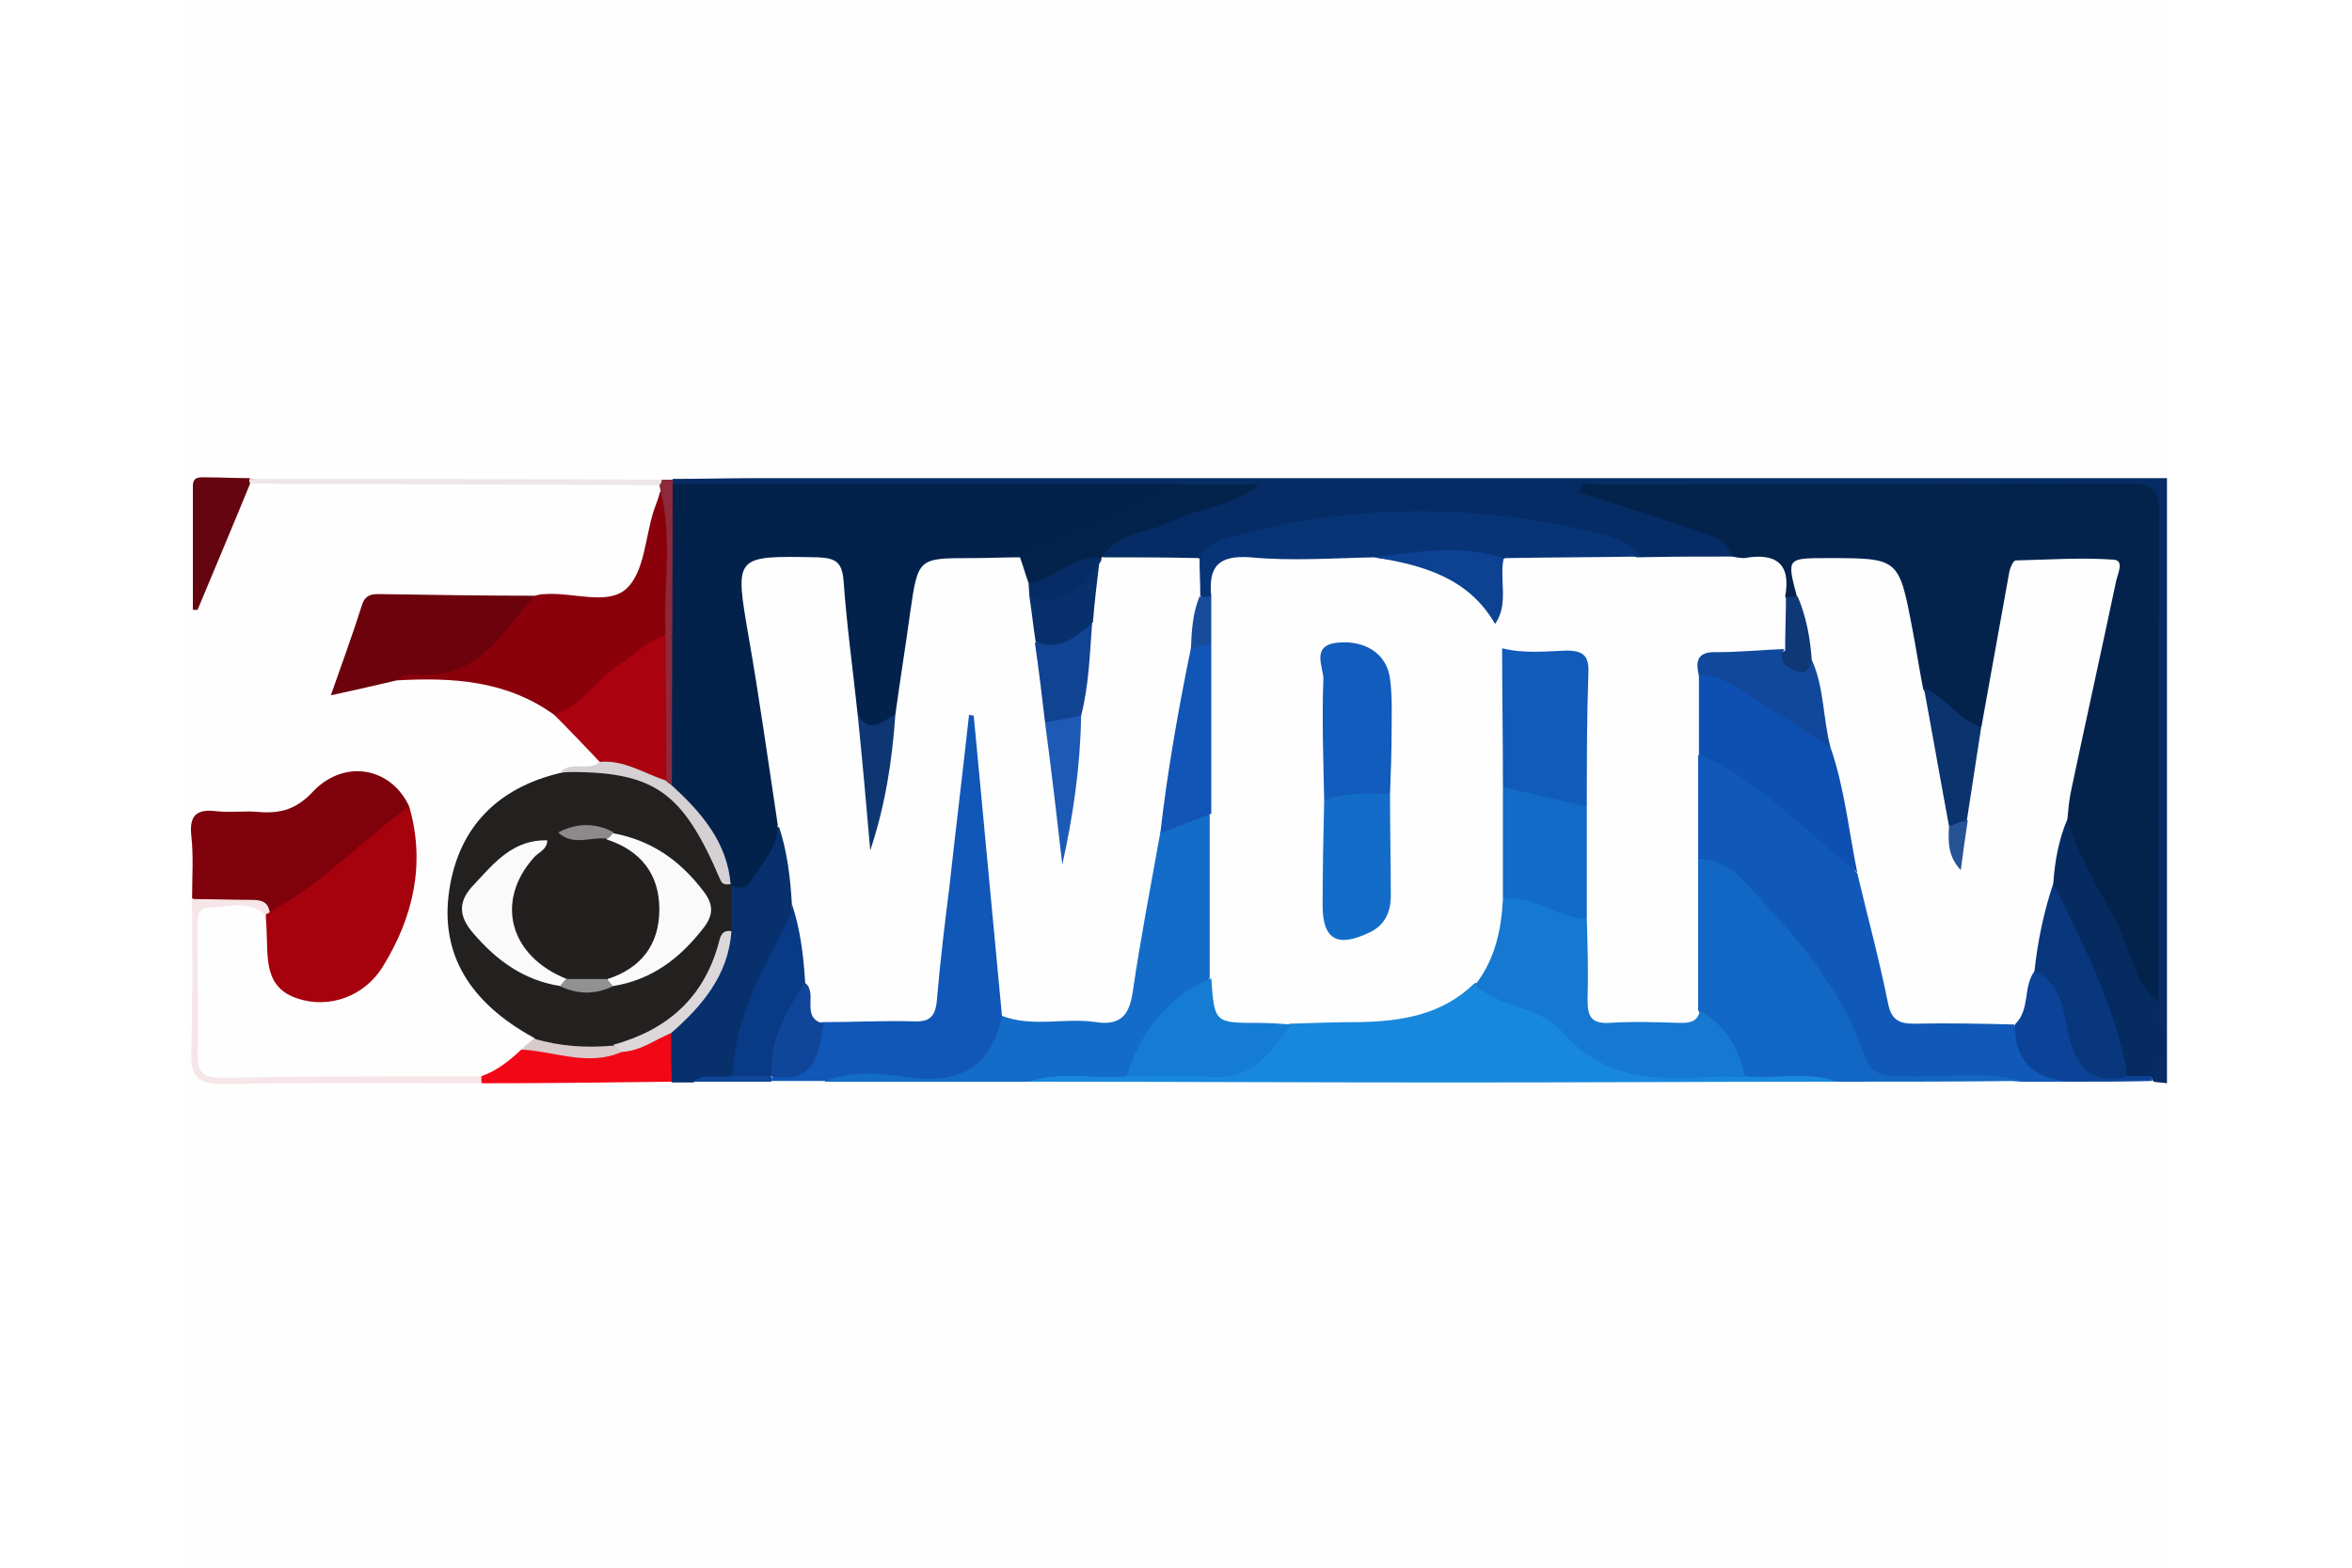 <?xml version="1.0" encoding="UTF-8"?> <!-- Generator: Adobe Illustrator 25.0.1, SVG Export Plug-In . SVG Version: 6.00 Build 0) --> <svg xmlns="http://www.w3.org/2000/svg" xmlns:xlink="http://www.w3.org/1999/xlink" version="1.1" id="Layer_1" x="0px" y="0px" viewBox="0 0 300 200" style="enable-background:new 0 0 300 200;" xml:space="preserve"> <style type="text/css"> .st0{fill:#FFFFFF;} .st1{fill:#FEFEFE;} .st2{fill:#052C64;} .st3{fill:#232020;} .st4{fill:#1059B9;} .st5{fill:#1888DD;} .st6{fill:#1267C4;} .st7{fill:#136CC8;} .st8{fill:#1057B7;} .st9{fill:#A5020E;} .st10{fill:#8A010C;} .st11{fill:#7E010C;} .st12{fill:#6C020C;} .st13{fill:#07306C;} .st14{fill:#AA020E;} .st15{fill:#F20716;} .st16{fill:#0C4399;} .st17{fill:#650510;} .st18{fill:#F6E6E7;} .st19{fill:#EEE7E8;} .st20{fill:#D4D0D3;} .st21{fill:#8C293B;} .st22{fill:#D9CBCB;} .st23{fill:#10469A;} .st24{fill:#03234D;} .st25{fill:#FDFDFE;} .st26{fill:#02224C;} .st27{fill:#073477;} .st28{fill:#052B61;} .st29{fill:#231F1F;} .st30{fill:#FAFAFA;} .st31{fill:#DBD7DA;} .st32{fill:#8C8A8A;} .st33{fill:#929191;} .st34{fill:#0E50B2;} .st35{fill:#1579D1;} .st36{fill:#157CD4;} .st37{fill:#1155B6;} .st38{fill:#093A86;} .st39{fill:#08377E;} .st40{fill:#104392;} .st41{fill:#1D5AB6;} .st42{fill:#0E3673;} .st43{fill:#184B9B;} .st44{fill:#0B336D;} .st45{fill:#0E3876;} .st46{fill:#115BBB;} .st47{fill:#126BC7;} .st48{fill:#12489C;} .st49{fill:#0D4192;} .st50{fill:#265296;} .st51{fill:#115CBC;} .st52{fill:#136DC8;} </style> <rect class="st0" width="300" height="200"></rect> <g> <g> <path class="st1" d="M276.3,138.2c0,28.4,0,56.8,0.1,85.1c0,2.4-0.3,3.1-3,3.1c-82.2-0.1-164.4-0.1-246.6,0 c-2.8,0-3.1-0.8-3.1-3.3c0.1-82.1,0.1-164.1,0-246.2c0-2.5,0.4-3.3,3.1-3.3c82.2,0.1,164.4,0.1,246.6,0c2.6,0,3,0.7,3,3.1 c-0.1,28.1-0.1,56.2-0.1,84.3c-1.8,1.6-4,1.2-6,1.2c-17.9,0-35.8-0.1-53.7,0c-43.5,0.3-86.9-0.1-130.4-0.1c-0.8,0-1.6-0.4-2.4-0.7 c-16.9-0.1-33.8,0-50.7,0c-7.9,1.6-7.5-0.5-7.5,8.5c0,1.6,0,3.3-0.2,4.9c1.2-3.6,2.8-7,4-10.6c0.6-1.6,1.5-3,3.6-2.9 c16.8,0,33.6,0,50.3,0c0.6,0.1,1,0.3,1.2,0.8c0.2,4.4-1.4,8.3-3,12.3c-0.8,2-2.7,2.6-4.8,2.7c-2.8,0.1-5.5,0.1-8.3,0 c-5.2-0.1-10.3,0-15.5,0c-5.7,0-5.8,0.1-7.6,5.6c-0.4,1.2-1.1,2.3-0.9,3.9c2.1-0.1,4-1.1,6.1-0.9c5.3,0.2,10.6-0.6,15.7,1.7 c1.5,0.7,3,1.4,4.3,2.5c2.5,2.1,5,4.2,6.1,7.4c-1.1,2.2-3.4,1.2-5.1,2.1c-14.7,3.9-17,19.5-8.8,28.1c1.6,1.7,4.1,2.4,5.4,4.5 c0.3,1.3-0.7,1.9-1.5,2.7c-1.9,1.9-4.1,3.1-6.9,2.9c-10.5,0-20.9-0.1-31.3,0.1c-2.9,0-3.9-0.8-3.7-3.7c0.2-4.7,0.1-9.5,0.1-14.2 c0-5.2,0.8-5.9,6.1-5.5c0.8,0.1,1.7,0.2,2.4,0.7c1.6,1.3,1.3,3.3,1.5,5c0.4,2.5,1,5,3.8,6c3,1.1,5.5-0.1,7.7-1.9 c2.1-1.8,3.5-4.1,4-6.7c1-4.7,2.6-9.4,0.7-14.3c-2.9-3.6-6.3-4.5-9.6-1.5c-3.2,2.9-6.7,3.4-10.8,3.3c-4.8-0.1-5,0.2-5.1,4.9 c0,1.9,0.2,3.9-0.6,5.8c-0.4,6.2,0.1,12.3-0.2,18.5c-0.1,2.9,0.8,3.8,3.7,3.8c10.9-0.2,21.8-0.1,32.7-0.1 c7.9-1.7,15.9-0.7,23.9-0.8c1,0,2.1-0.1,3.1,0c3.3,0.2,6.7,0,10,0.1c2.3,0,4.7,0,7,0c8.6,0.2,17.2-0.1,25.8,0 c11.6,0.2,23.1,0,34.7-0.1c22.7-0.2,45.4,0.3,68.2,0.1c7.8,0.1,15.6,0.1,23.3,0.1c2.3,0,4.7,0,7,0c3.3,0.1,6.6-0.1,9.9,0.2 C275.1,137.3,275.7,137.7,276.3,138.2z"></path> <path class="st2" d="M85.8,61.1c3.5,0,7-0.1,10.5-0.1c60,0,120,0,180.1,0c0,25.7,0,51.5,0,77.2c-0.6-0.1-1.2-0.1-1.7-0.2 c-0.3-0.4-0.4-0.9-0.4-1.3c0.2-3,0-6.1,0.1-9.1c-0.2-18.8-0.1-37.7-0.1-56.5c0-7.9,0-7.9-8.1-7.9c-19.9,0-39.9,0-59.8,0 c3.8,1.2,7.8,2.3,11.5,4c1.7,0.8,3.9,1.4,3.2,4.1c-3.7,2-7.6,1.2-11.4,0.7c-10.6-4.9-22-5.7-33.4-5.2c-5.7,0.3-11.3,1-16.9,2.5 c-2.3,0.6-4.5,1.3-6.6,2.6c-3.9,0.7-7.8,0.9-11.6-0.1c-2.2-2.5,0.4-3.1,1.8-3.8c4.6-2.1,9.5-3.8,14.5-5c-2.8-0.1-5.5,0.1-8.3,0.1 c-19,0.3-38,0.1-57,0.1c-1.9,0-3.9,0.2-5.8-0.7C85.9,62.2,85.7,61.7,85.8,61.1z"></path> <path class="st3" d="M68.1,132.4c-8.2-4.5-12-10.7-10.8-18.8c1.2-8.1,6.2-13.1,14.2-15c9.9-1.7,15.5-0.7,22.4,14.6 c0.7,1.8,0.7,3.6,0.1,5.4c-1.8,3.2-2.6,7-5.2,9.8c-3,3.2-6.6,5.4-11.1,5.9C74.4,133.8,70.8,135.6,68.1,132.4z"></path> <path class="st4" d="M264.5,138c-2.2,0-4.5,0-6.7,0c-5.5-0.6-11.1-0.2-16.6-0.2c-1.8,0-3.3-0.3-4.1-2.1 c-4.4-10.8-11.7-19.4-21-26.4c-1-4-0.8-8-0.2-12.1c1.7-2.7,3.5-0.7,4.9,0.1c6.5,3.7,11.7,8.9,17.1,13.9c1.9,4.5,2.6,9.3,3.4,14 c0.6,2.9,1.9,4.2,5,4.2c3.4,0,6.9-0.6,10.3,0.6C258.2,133.8,261.1,136.1,264.5,138z"></path> <path class="st5" d="M234.3,138c-16.3,0-32.7,0.1-49,0.1c-18,0-36-0.1-54.1-0.1c0.5-2.1,2.3-1.7,3.7-1.8c2.8-0.2,5.5-0.2,8.3,0 c1.9,0,3.9-0.2,5.8,0.1c6.3,0.9,11.4-1.1,15.5-6c1.3-0.7,2.7-0.9,4.1-0.7c6.9,0.6,13.3-1.1,19.3-4.3c6.2,1.7,11.9,4.6,16.6,9 c1.5,1.4,3.2,2,5.3,2c4.4,0,8.9,0,13.3,0c2.5-0.1,5-0.2,7.5,0C232,136.3,233.8,135.9,234.3,138z"></path> <path class="st6" d="M234.3,138c-3.8-1.4-7.8-0.3-11.7-0.7c-2.3-3.2-4.6-6.3-6.8-9.5c-0.7-4.9-0.3-9.9-0.3-14.8 c0-1.2,0.2-2.5,1.3-3.4c4,0.1,6.1,3.4,8.3,5.7c5.3,5.7,10.3,12,12.8,19.6c0.7,2.2,2.4,2.3,4.3,2.4c5.2,0.3,10.5-0.8,15.7,0.6 C250,138,242.1,138,234.3,138z"></path> <path class="st7" d="M143.7,137.3c-4.2,0.4-8.4-0.7-12.5,0.7c-8.7,0-17.4,0-26,0c0.5-2.1,2.3-1.7,3.7-1.8c3.2-0.2,6.4-0.2,9.5,0 c3.4,0.2,6-0.6,7.1-4.2c0.3-1,1.1-1.9,2.1-2.5c3.5-0.5,6.9-0.1,10.4,0c3.4,0.1,5.1-1.1,5.5-4.6c0.6-4.7,1.5-9.3,2.3-14 c0.3-1.6,0.5-3.3,1.6-4.7c2.4-1.6,4.6-3.9,7.8-1.9c1.2,6.4,0.7,12.9,0.3,19.3c-0.8,2.5-3.4,3.1-5,4.8 C148,131.2,146,134.4,143.7,137.3z"></path> <path class="st8" d="M127.8,129.7c-1.5,6.7-5.7,8.7-12.3,7.7c-3.3-0.5-6.9-0.8-10.3,0.5c-2.3,0-4.5,0-6.8,0c0-0.5,0.1-0.8,0.5-1.1 c2.3-0.7,4.2-1.7,4.7-4.4c0.2-1.2,1-2.2,2.3-2.7c2.5-0.7,5-0.6,7.5-0.4c3.4,0.2,4.8-1.3,5.1-4.5c1-9.1,2-18.3,3-27.4 c0.3-2.5,0.4-5,2.2-7.2c1.6,0.9,1.7,2.3,1.8,3.6c1.1,10.4,2,20.8,3.3,31.2C129,126.7,129.1,128.4,127.8,129.7z"></path> <path class="st9" d="M52.2,102.9c2.1,7.3,0.5,14.1-3.3,20.3c-2.4,4-7,5.5-10.9,4.2c-4.4-1.4-3.8-5.3-4-8.7c0-0.7-0.1-1.4-0.1-2.1 c0.1-0.4,0.3-0.7,0.6-1c4.2-3.1,8.4-6.3,12.4-9.8C48.4,104.5,50,103,52.2,102.9z"></path> <path class="st10" d="M68.2,76c0.4-0.1,0.8-0.2,1.2-0.2c3.6-0.3,8.1,1.5,10.5-0.7c2.3-2.1,2.4-6.6,3.5-10c0.3-0.8,0.6-1.6,0.8-2.4 c1.9,0.3,1.8,1.9,1.8,3.2c0,4.7,0.3,9.4-0.2,14.1c-3.6,4.7-8.9,7.4-13.2,11.3c-0.5,0.4-1.3,0.4-1.9-0.1c-6.1-4.4-13-4.8-20.1-4.4 c0.3-2,2.1-1.7,3.3-1.6c3.2,0.2,5.6-1.2,7.6-3.5C63.4,79.5,66,78,68.2,76z"></path> <path class="st11" d="M52.2,102.9c-6.1,4.3-11.1,9.9-17.8,13.4c-1.2-2.1-3.1-1-4.8-1.2c-1.7-0.3-3.5,0.5-5.1-0.5 c0-2.7,0.2-5.3-0.1-8c-0.3-2.8,0.9-3.4,3.3-3.1c1.8,0.2,3.6-0.1,5.4,0.1c2.8,0.2,4.8-0.4,6.9-2.7C44,96.8,49.9,97.9,52.2,102.9z"></path> <path class="st12" d="M68.2,76c-4,4.5-7,10.4-14.4,10.1c-1.1,0-2.3-0.3-3.2,0.7c-2.6,0.6-5.1,1.2-8.4,1.9c1.4-4,2.8-7.8,4-11.6 c0.5-1.5,1.7-1.3,2.7-1.3C55.4,75.9,61.8,76,68.2,76z"></path> <path class="st13" d="M93.3,118.8c0-2,0-3.9,0-5.9c0.2-0.1,0.3-0.2,0.5-0.3c2.2-1,2.9-3.1,4.1-4.9c0.6-0.9,0.4-2.7,2.4-2.1 c1.6,3,1.8,6.4,1.8,9.7c0,1.7-0.8,3.2-1.7,4.7c-3.3,5.4-4.7,11.6-6.8,17.5c-1.7,0.8-3.5-0.1-5.2,0.6c-0.9,0-1.8,0-2.7,0 c-1.5-1.9-1.1-3.9-0.7-6C88.8,128.2,91.9,124,93.3,118.8z"></path> <path class="st14" d="M70.7,91.2c3.7-1.2,5.5-4.8,8.7-6.7c1.8-1.1,3.3-2.9,5.5-3.4c1.7,1.7,1.2,3.9,1.2,5.9c-0.1,4,0.5,8-0.4,11.9 c-0.6,1.3-1.6,1.3-2.7,0.7c-2.1-1.1-4.4-1.3-6.5-2.4C74.6,95.2,72.7,93.2,70.7,91.2z"></path> <path class="st15" d="M85.6,131.8c0,2.1,0,4.1,0.1,6.2c-8.1,0.1-16.2,0.2-24.2,0.2c-0.3-0.2-0.4-0.4-0.3-0.6 c0.1-0.2,0.2-0.3,0.2-0.3c2-0.7,3.6-2,5.1-3.4c4-0.6,8,0.7,12,0C81,133.5,83.1,131.7,85.6,131.8z"></path> <path class="st16" d="M264.5,138c-4.7-0.2-7.6-2.3-7.5-7.4c0.1-2.6-0.1-5.4,2.4-7.2c2.1-0.3,2.9,1.3,3.6,2.7 c0.9,1.7,1.6,3.5,2,5.4c0.8,3.6,2.8,5.2,6.4,4.7c1.2,0.1,2.3,0.2,3.1,1.1c0,0.2,0,0.4,0,0.6C271.2,138,267.8,138,264.5,138z"></path> <path class="st17" d="M31.9,61.7c-2.2,5.4-4.5,10.8-6.7,16.1c-0.2,0-0.4,0-0.6,0c0-5.3,0-10.6,0-15.8c0-1.3,1-1.1,1.8-1.1 c1.8,0,3.6,0.1,5.4,0.1c0.2,0.1,0.4,0.1,0.7,0.2C32.3,61.5,32.1,61.6,31.9,61.7z"></path> <path class="st18" d="M61.4,137.3c0,0.3,0,0.6,0,0.9c-11,0-22-0.1-33,0.1c-3.1,0-4.1-0.9-4-4c0.2-6.5,0.1-13.1,0.1-19.6 c2.5,0,5,0.1,7.5,0.1c1.3,0,2.2,0.2,2.4,1.6c-0.2,0.1-0.4,0.2-0.6,0.3c-2.2-2-4.8-0.9-7.2-0.9c-1.5,0-1.4,1.5-1.4,2.6 c0,5.4,0.1,10.9,0,16.3c-0.1,2.7,1.5,2.8,3.5,2.8C39.7,137.3,50.5,137.3,61.4,137.3z"></path> <path class="st19" d="M31.9,61.7c-0.1-0.2-0.1-0.4-0.1-0.6c17.5,0,35.1,0,52.6,0.1c0.1,0.3,0,0.5-0.3,0.7 C66.7,61.8,49.3,61.8,31.9,61.7z"></path> <path class="st20" d="M76.5,97.2c3.1-0.3,5.7,1.5,8.5,2.4c0.6,0,1.2,0.2,1.7,0.5c3.3,2,5.3,5,6.7,8.6c0.5,1.3,1.3,2.8-0.1,4.2 c0,0,0-0.1,0-0.1c-0.5,0-1.1,0.2-1.4-0.5c-4.9-11.5-8.5-14-20.4-13.8C72.9,97,75.1,98.5,76.5,97.2z"></path> <path class="st21" d="M85.8,100.3c-0.3-0.2-0.5-0.4-0.8-0.6c0-6.2-0.1-12.4-0.1-18.5c-0.3-6.1,0.9-12.3-0.6-18.4 c-0.1-0.3-0.1-0.6-0.2-0.9c0.2-0.2,0.3-0.4,0.3-0.7c0.5,0,0.9,0,1.4,0c0,0.2,0.1,0.5,0.1,0.7c1.2,1.4,1.2,3.1,1.2,4.7 c0,9.7,0.1,19.4,0,29.1C87.1,97.3,87.1,99,85.8,100.3z"></path> <path class="st22" d="M79.3,134.2c-4.3,1.9-8.6-0.1-12.8-0.3c0.5-0.5,1.1-1,1.6-1.4c3.3,1,6.7,1.2,10.1,0.9 C78.7,133.5,79.2,133.6,79.3,134.2z"></path> <path class="st23" d="M88.4,138c1.5-1.2,3.3-0.4,4.9-0.7c1.4-1.1,3-1.2,4.6-0.4c0.2,0.2,0.3,0.3,0.5,0.5c0,0.2,0,0.4,0,0.6 C95.1,138,91.7,138,88.4,138z"></path> <path class="st1" d="M101,115.3c-0.2-3.4-0.6-6.8-1.7-10c-1.4-1.2-1.4-3-1.7-4.6c-1.4-8.1-2.7-16.2-4.1-24.3 c-0.9-5.2,0.2-6.5,5.6-6.7c9.2-0.3,9.5-0.2,10.5,9.1c0.4,3.9,1,7.7,1.1,11.6c0.2,4.5,1,9.1,1.2,13.6c0.1-4.5,1.4-8.9,1.5-13.4 c0.8-5.3,1.5-10.7,2.3-16c0.5-3.3,2.4-4.8,5.7-4.8c2.9,0,5.8-0.4,8.6,0.5c1.5,0.7,2.1,2,2.3,3.6c0.1,0.7,0.2,1.4,0.2,2.1 c0,2.1,0.9,4,0.8,6.1c0.5,3.4,0.8,6.8,1.4,10.2c0.8,5.9,1.9,11.8,1.4,17.8c0.3,0.5,0.8-0.3,0.3,0c-0.2,0.2-0.4,0.1-0.4-0.2 c-0.1-6.2,0.5-12.4,1.1-18.5c0.8-3.8,0.6-7.8,1.4-11.6c-0.1-2.4,0.5-4.8,1-7.1c0.1-0.4,0.3-0.8,0.6-1.2c0.2-0.1,0.4-0.2,0.5-0.4 c4.1,0,8.2,0,12.3,0.1c1.5,1.3,1.1,3.1,1.1,4.7c-0.5,2.3-0.8,4.6-1.1,6.9c-1.1,6-2.1,12-3,18c-0.3,1.9-0.6,3.8-1.9,5.4 c-1.2,6.7-2.5,13.4-3.5,20.2c-0.4,2.9-1.4,4.5-4.7,4c-4-0.6-8.1,0.7-12-0.8c-1.2-12.8-2.4-25.5-3.6-38.3c-0.2,0-0.4-0.1-0.6-0.1 c-0.8,7.3-1.7,14.6-2.5,21.9c-0.6,4.8-1.2,9.7-1.6,14.5c-0.2,2.3-1.1,2.8-3.1,2.7c-3.8-0.1-7.5,0.1-11.3,0.1c-4,0.3-2.2-3.4-3.3-5 C101,122.3,101.1,118.8,101,115.3z"></path> <path class="st24" d="M220.9,71c-0.7-2.5-3-2.7-4.9-3.4c-4.8-1.7-9.7-3.2-14.6-4.8c0.2-1.6,1.3-1,2-1c22.8,0,45.6,0,68.3-0.1 c3.5,0,3.8,1.5,3.7,4.3c-0.1,20.7-0.1,41.4-0.1,62c-1.6,0.4-2.4-0.8-2.8-1.9c-2.9-6.8-6.5-13.3-9.7-19.9c-0.3-0.6-0.3-1.4-0.3-2.1 c1.2-9.3,3.7-18.3,5.6-27.4c0.9-4.3,0.7-4.5-3.7-4.6c-6.8-0.1-6.8-0.1-7.9,6.6c-0.8,4.7-1.2,9.4-3.3,13.8c-2.3,1.5-3.6-0.4-5-1.5 c-1.3-1-2.8-1.9-3.6-3.4c-1.4-3.8-1.9-7.8-2.5-11.8c-0.4-2.7-1.7-4-4.5-3.7c-1,0.1-2,0.1-2.9,0c-3.2-0.5-5,0.9-5.3,4.1 c-0.6,0.3-1.2,0.4-1.8,0.1C227,72.4,223.4,72.4,220.9,71z"></path> <path class="st25" d="M220.9,71c0.5,0.1,1.1,0.2,1.6,0.2c3.9-0.7,6,0.6,5.2,4.9c1.4,2.1,1.3,4.3,0.3,6.5c-1.9,1.9-4.3,1.2-6.6,1.4 c-1.8,0.2-3.7,0.1-3.6,2.7c-0.3,3.2,0.9,6.5-1.2,9.5c0,4.5,0,8.9,0,13.4c0,6.4,0,12.9,0,19.3c0.3,0.7,0.3,1.3-0.3,1.9 c-0.8,0.7-1.7,0.9-2.7,1c-10.8,1.8-12.8,0.1-12.8-10.6c0-1.2,0-2.5,0.1-3.7c-0.1-4.7-0.2-9.5,0-14.2c-0.1-4.8-0.1-9.7,0-14.5 c0.1-3.3-1-5-4.5-4.7c-1.6,0.1-3.3,0.1-4.9-0.7c-1.4-1-1.7-2.5-1.8-4c0.7-2.9-0.6-6.2,1.8-8.8c5.8-1.2,11.6-1.5,17.3,0.5 C213.1,71,217,71,220.9,71z"></path> <path class="st26" d="M130.1,71.1c-2.1,0-4.1,0.1-6.2,0.1c-6.8,0-6.8,0-7.8,6.9c-0.6,4.4-1.3,8.7-1.9,13.1c-2.5,2.9-3.3,2.9-4.8,0 c-0.6-5.7-1.4-11.4-1.8-17.1c-0.2-2.4-1-2.9-3.3-3c-10.7-0.2-10.6-0.3-8.8,10.2c1.4,8,2.5,16,3.7,23.9c0,3-2,5-3.5,7.3 c-0.7,1-1.6,0.9-2.5,0.4c-0.4-5.4-3.7-9.2-7.5-12.7c0-12.8,0.1-25.6,0.1-38.5c21.5,0,43,0,64.5,0c0.3,1.6-0.9,2.2-2,2.7 c-5.2,1.9-10.2,4.1-15.1,6.6C132.3,71.6,131.2,71.8,130.1,71.1z"></path> <path class="st27" d="M209.2,71c-5.7,0.1-11.5,0.1-17.2,0.2c-1.1,0.6-2.3,0.8-3.6,0.5c-4.3-0.8-8.4,0.2-12.6,0.5 c-4.9,0.1-9.8,0.1-14.6,0c-3-0.1-5.2,0.7-6.1,3.7c-0.6,0.6-1.3,0.7-2,0.1c0-1.6-0.1-3.2-0.1-4.8c0.9-1.9,2.6-2.3,4.4-2.8 c15.9-4.3,31.8-4.2,47.8,0C206.7,69,208.3,69.4,209.2,71z"></path> <path class="st28" d="M263.7,104.5c1.4,4.8,4.1,9.1,6.4,13.4c1.8,3.4,2,7.6,5.4,10.1c-0.4,3.1,1,6.3-0.8,9.3c-1.1,0-2.2,0-3.3,0 c-0.9-0.9-1.4-2-1.7-3.2c-1.7-6.4-4.2-12.5-7.5-18.3c-0.6-1-0.9-2-1.1-3.1C261.3,109.8,260.5,106.5,263.7,104.5z"></path> <path class="st24" d="M130.1,71.1c6.7-3.1,13.8-5.6,20.3-9.3c3.4,0,6.8,0,10.2,0c-3.5,2.9-7.9,3-11.6,4.9 c-2.9,1.4-6.6,1.2-8.5,4.5c0,0,0,0,0,0c-3,1.3-5.5,4.3-9.3,3.2C130.8,73.3,130.5,72.2,130.1,71.1z"></path> <path class="st29" d="M69.8,107.2c0.5-0.3,0.9-0.6,1.4-0.9c2.1,0.1,4.1-0.1,6.2,0.1c5.4,1.7,7.9,4.8,7.8,9.7 c-0.1,4.7-2.5,7.7-7.8,9.3c-1.6,0.2-3.3,0.2-4.9,0c-4.1-0.9-7.2-2.9-7.8-7.5C64.1,113.3,65.2,109.4,69.8,107.2z"></path> <path class="st30" d="M77.5,124.9c4.3-1.4,6.6-4.4,6.6-8.9c0-4.5-2.4-7.5-6.7-8.9c-0.2-0.8-0.1-1.1,0.8-0.8 c4.9,0.9,8.6,3.5,11.6,7.5c1.2,1.6,1.2,2.9,0,4.5c-3,3.9-6.6,6.7-11.6,7.5C77.5,126,77.3,125.6,77.5,124.9z"></path> <path class="st30" d="M69.8,107.2c0,1.2-1.1,1.5-1.7,2.2c-5,5.6-3.1,12.6,4.2,15.5c0.2,0.8,0,1.1-0.8,0.9 c-4.6-0.7-8.1-3.2-11.1-6.7c-2.1-2.4-1.9-4.3,0.2-6.4C63.1,110,65.5,107.1,69.8,107.2z"></path> <path class="st31" d="M79.3,134.2c-0.4-0.3-0.7-0.6-1.1-0.9c6.9-1.9,11.6-6,13.5-13.1c0.2-0.9,0.5-1.6,1.6-1.4 c-0.4,5.6-3.7,9.5-7.7,13C83.6,132.6,81.7,134.1,79.3,134.2z"></path> <path class="st32" d="M78.3,106.2c-0.3,0.3-0.5,0.6-0.8,0.8c-2.1-0.3-4.4,1-6.3-0.8C73.5,105,75.9,104.9,78.3,106.2z"></path> <path class="st33" d="M71.4,125.8c0.3-0.3,0.5-0.6,0.8-0.9c1.7,0,3.5,0,5.2,0c0.3,0.3,0.5,0.6,0.8,0.9 C76,126.9,73.7,126.9,71.4,125.8z"></path> <path class="st1" d="M263.7,104.5c-1.1,2.6-1.6,5.3-1.8,8.2c-0.3,3.9,0.2,7.9-2.4,11.2c-1.5,2-0.5,4.9-2.5,6.8 c-4.3-0.1-8.6-0.2-12.9-0.1c-2,0-2.9-0.6-3.3-2.7c-1.1-5.5-2.6-11-3.9-16.5c-2.1-2-2-4.7-2.5-7.2c-0.5-2.8-1.1-5.6-2-8.4 c-1.1-3.6-1-7.5-2.3-11.2c-0.2-2.8-1.9-5.5-0.9-8.5c-1.3-4.9-1.3-4.9,3.9-4.9c9.1,0,9.1,0,10.8,8.9c0.5,2.6,0.9,5.2,1.4,7.8 c2.6,3.8,2.2,8.4,3.3,12.7c0.4,1.5,0.5,3,0.8,4.5c0.2,1.6-0.3,3.2,0.3,4.9c0.1,0.5,0.9-0.3,0.4-0.1c-0.1,0-0.1,0-0.2-0.2 c-1.1-1.8,0.1-3.7-0.1-5.6c0.3-3.9,0.6-7.8,2.9-11.2c1.2-6.7,2.4-13.3,3.6-20c0.1-0.5,0.5-1.4,0.8-1.4c4.2-0.1,8.4-0.4,12.5-0.1 c1.4,0.1,0.5,1.8,0.3,2.8c-1.9,9-3.9,18-5.8,27C263.9,102.3,263.8,103.4,263.7,104.5z"></path> <path class="st34" d="M233.5,95.4c1.8,5.2,2.3,10.6,3.4,15.9c-6.6-5.2-12.3-11.6-20.2-15.1c0-3.4,0-6.7,0-10.1 c1.3-1.2,2.7-0.6,3.9,0.1C225.2,88.9,230,91.3,233.5,95.4z"></path> <path class="st1" d="M154.5,76.1c-0.4-3.8,0.9-5.3,5-5c5.2,0.5,10.6,0.1,15.8,0c3.5,0.7,7.2-0.1,10.4,2.2c2.3,1.7,4.4,3.3,4.9,6.3 c0.6,0.9,0.9,2,0.8,3.1c1.9,2.4,1.3,5.3,1.3,7.9c0.1,3.2,0.1,6.3-0.1,9.5c0.1,4.6,0.1,9.2,0,13.8c-0.5,4.3,0.2,9-4.6,11.6 c-4.1,4-9.3,4.8-14.7,4.9c-2.9,0-5.9,0.1-8.8,0.2c-1.8,1.5-3.9,1.3-6,1.3c-5-0.2-6.2-2.3-4.2-7.2c0-7,0-14,0-21 c-1.3-1.4-1.2-3.1-1.2-4.8c0-5.6-0.2-11.2,0.1-16.8C153.3,80.1,153.2,78,154.5,76.1z"></path> <path class="st35" d="M188.2,125.6c2.5-3.2,3.3-7,3.5-10.9c4.3-2.1,7.4,0.7,10.7,2.5c0.1,3.4,0.2,6.9,0.1,10.3c0,2,0.3,3.1,2.7,3 c3-0.2,6.1-0.1,9.1,0c1.2,0,2.2-0.1,2.5-1.5c3.4,1.8,5,4.8,5.8,8.4c-1.4,0-2.8-0.1-4.2,0c-7.1,0.5-13.9,0.3-19.1-5.7 C196.4,128.3,191.3,128.7,188.2,125.6z"></path> <path class="st36" d="M154.5,124.8c0.4,5.7,0.4,5.7,6.1,5.7c1.4,0,2.7,0.1,4.1,0.2c-2.6,3.5-4.9,7.1-10.2,6.7 c-3.6-0.3-7.2-0.1-10.8-0.1C145.5,131.6,148.9,127.2,154.5,124.8z"></path> <path class="st37" d="M154.5,82c0,7.3,0,14.5,0,21.8c-2.2,0.8-4.4,1.7-6.5,2.5c0.9-7.9,2.3-15.8,3.9-23.6 C152.7,82.3,153.4,81.4,154.5,82z"></path> <path class="st23" d="M102.7,125.4c1.7,1.3-0.7,4.5,2.4,5.2c-0.7,3.7-1.1,7.8-6.7,6.7c0,0-0.1-0.1-0.1-0.1 C96.8,133,98.5,128.2,102.7,125.4z"></path> <path class="st38" d="M102.7,125.4c-2.5,3.6-4.5,7.3-4.3,11.9c-1.7,0-3.3,0-5,0c0.3-6.7,3.2-12.5,6.2-18.2 c0.7-1.2,1.4-2.3,1.4-3.8C102.1,118.6,102.5,122,102.7,125.4z"></path> <path class="st39" d="M259.5,123.9c0.4-3.8,1.2-7.6,2.4-11.2c3.6,7.3,7.3,14.6,9.1,22.6c0.2,0.7,0.2,1.4,0.2,2.1 c-4.2,0.9-6.2-0.9-7.3-5.1C263.2,129.3,263.1,125.5,259.5,123.9z"></path> <path class="st40" d="M133.3,92.2c-0.4-3.4-0.8-6.8-1.3-10.2c2.5-0.6,4.7-2.1,7.3-2.5c-0.3,3.9-0.4,7.9-1.4,11.8 C136.6,92.6,135.2,93.2,133.3,92.2z"></path> <path class="st41" d="M133.3,92.2c1.5-0.3,3.1-0.6,4.6-0.9c-0.1,6.4-1,12.7-2.4,19C134.8,104.2,134.1,98.2,133.3,92.2z"></path> <path class="st42" d="M109.4,91.2c1.6,2.6,3.2,0.7,4.8,0c-0.4,5.9-1.3,11.6-3.2,17.3C110.5,102.7,110,97,109.4,91.2z"></path> <path class="st13" d="M139.4,79.4c-2.1,1.8-4.2,3.7-7.3,2.5c-0.3-1.9-0.5-3.9-0.8-5.8c3.7,0.2,6-2.6,8.9-4.2 C139.9,74.4,139.6,76.9,139.4,79.4z"></path> <path class="st2" d="M140.2,71.9c-1.8,3.6-6.2,5.6-8.9,4.2c0-0.6-0.1-1.1-0.1-1.7c3.3-0.4,5.7-3.7,9.3-3.2 C140.5,71.5,140.4,71.7,140.2,71.9z"></path> <path class="st43" d="M154.5,82c-0.9,0.3-1.8,0.5-2.6,0.8c0.1-2.3,0.2-4.5,1.1-6.7c0.5,0,1,0,1.5,0C154.5,78,154.5,80,154.5,82z"></path> <path class="st44" d="M248.6,105.4c-1.1-5.9-2.1-11.7-3.2-17.6c2.8,1.1,4.4,4,7.3,5c-0.6,3.9-1.2,7.8-1.8,11.7 C250.5,105.7,249.8,106.4,248.6,105.4z"></path> <path class="st45" d="M229.3,76.1c1.1,2.6,1.6,5.3,1.8,8.2c0.4,1,0.4,2-0.8,2.3c-1.1,0.3-2.2-0.2-2.9-1c-0.9-1-1-1.9,0.3-2.6 c0-2.3,0.1-4.5,0.1-6.8C228.3,76.1,228.8,76.1,229.3,76.1z"></path> <path class="st46" d="M191.7,100.4c0-5.9-0.1-11.8-0.1-17.7c2.7,0.7,5.5,0.4,8.2,0.3c2.2,0,2.9,0.7,2.8,2.9 c-0.2,5.7-0.2,11.3-0.2,17C198.3,104.1,195,102.5,191.7,100.4z"></path> <path class="st47" d="M191.7,100.4c3.6,0.8,7.1,1.7,10.7,2.5c0,4.8,0,9.5,0,14.3c-3.8,0-6.8-3.2-10.7-2.5 C191.7,109.9,191.7,105.2,191.7,100.4z"></path> <path class="st48" d="M227.6,82.8c-0.8,1.5,0,2.1,1.3,2.7c1.5,0.7,1.9-0.1,2.2-1.3c1.6,3.5,1.4,7.5,2.4,11.2 c-3.7-2.4-7.3-4.8-11.1-7.1c-1.7-1.1-3.5-2.3-5.7-2.1c-0.5-2-0.1-3.1,2.3-3C221.9,83.2,224.8,82.9,227.6,82.8z"></path> <path class="st49" d="M190.7,79.6c-3.4-5.9-9.2-7.5-15.4-8.5c5.5-0.7,11-1.7,16.5,0.1C191.2,74,192.5,77,190.7,79.6z"></path> <path class="st50" d="M248.6,105.4c0.8-0.3,1.6-0.6,2.4-0.8c-0.3,2-0.6,4-0.9,6.4C248.4,109.2,248.5,107.3,248.6,105.4z"></path> <path class="st51" d="M168.9,102.1c-0.1-5.2-0.3-10.3-0.1-15.5c0-1.5-1.6-4.2,1.7-4.6c3.6-0.4,6.4,1.4,6.8,4.6 c0.3,2.2,0.2,4.5,0.2,6.7c0,2.7-0.1,5.3-0.2,8C174.6,102.8,171.8,103.1,168.9,102.1z"></path> <path class="st52" d="M168.9,102.1c2.7-1,5.6-0.9,8.4-0.8c0,4.3,0.1,8.7,0.1,13c0,2.1-0.8,3.8-2.8,4.7c-4,1.9-5.9,0.9-5.9-3.5 C168.7,111,168.8,106.6,168.9,102.1z"></path> </g> </g> </svg> 